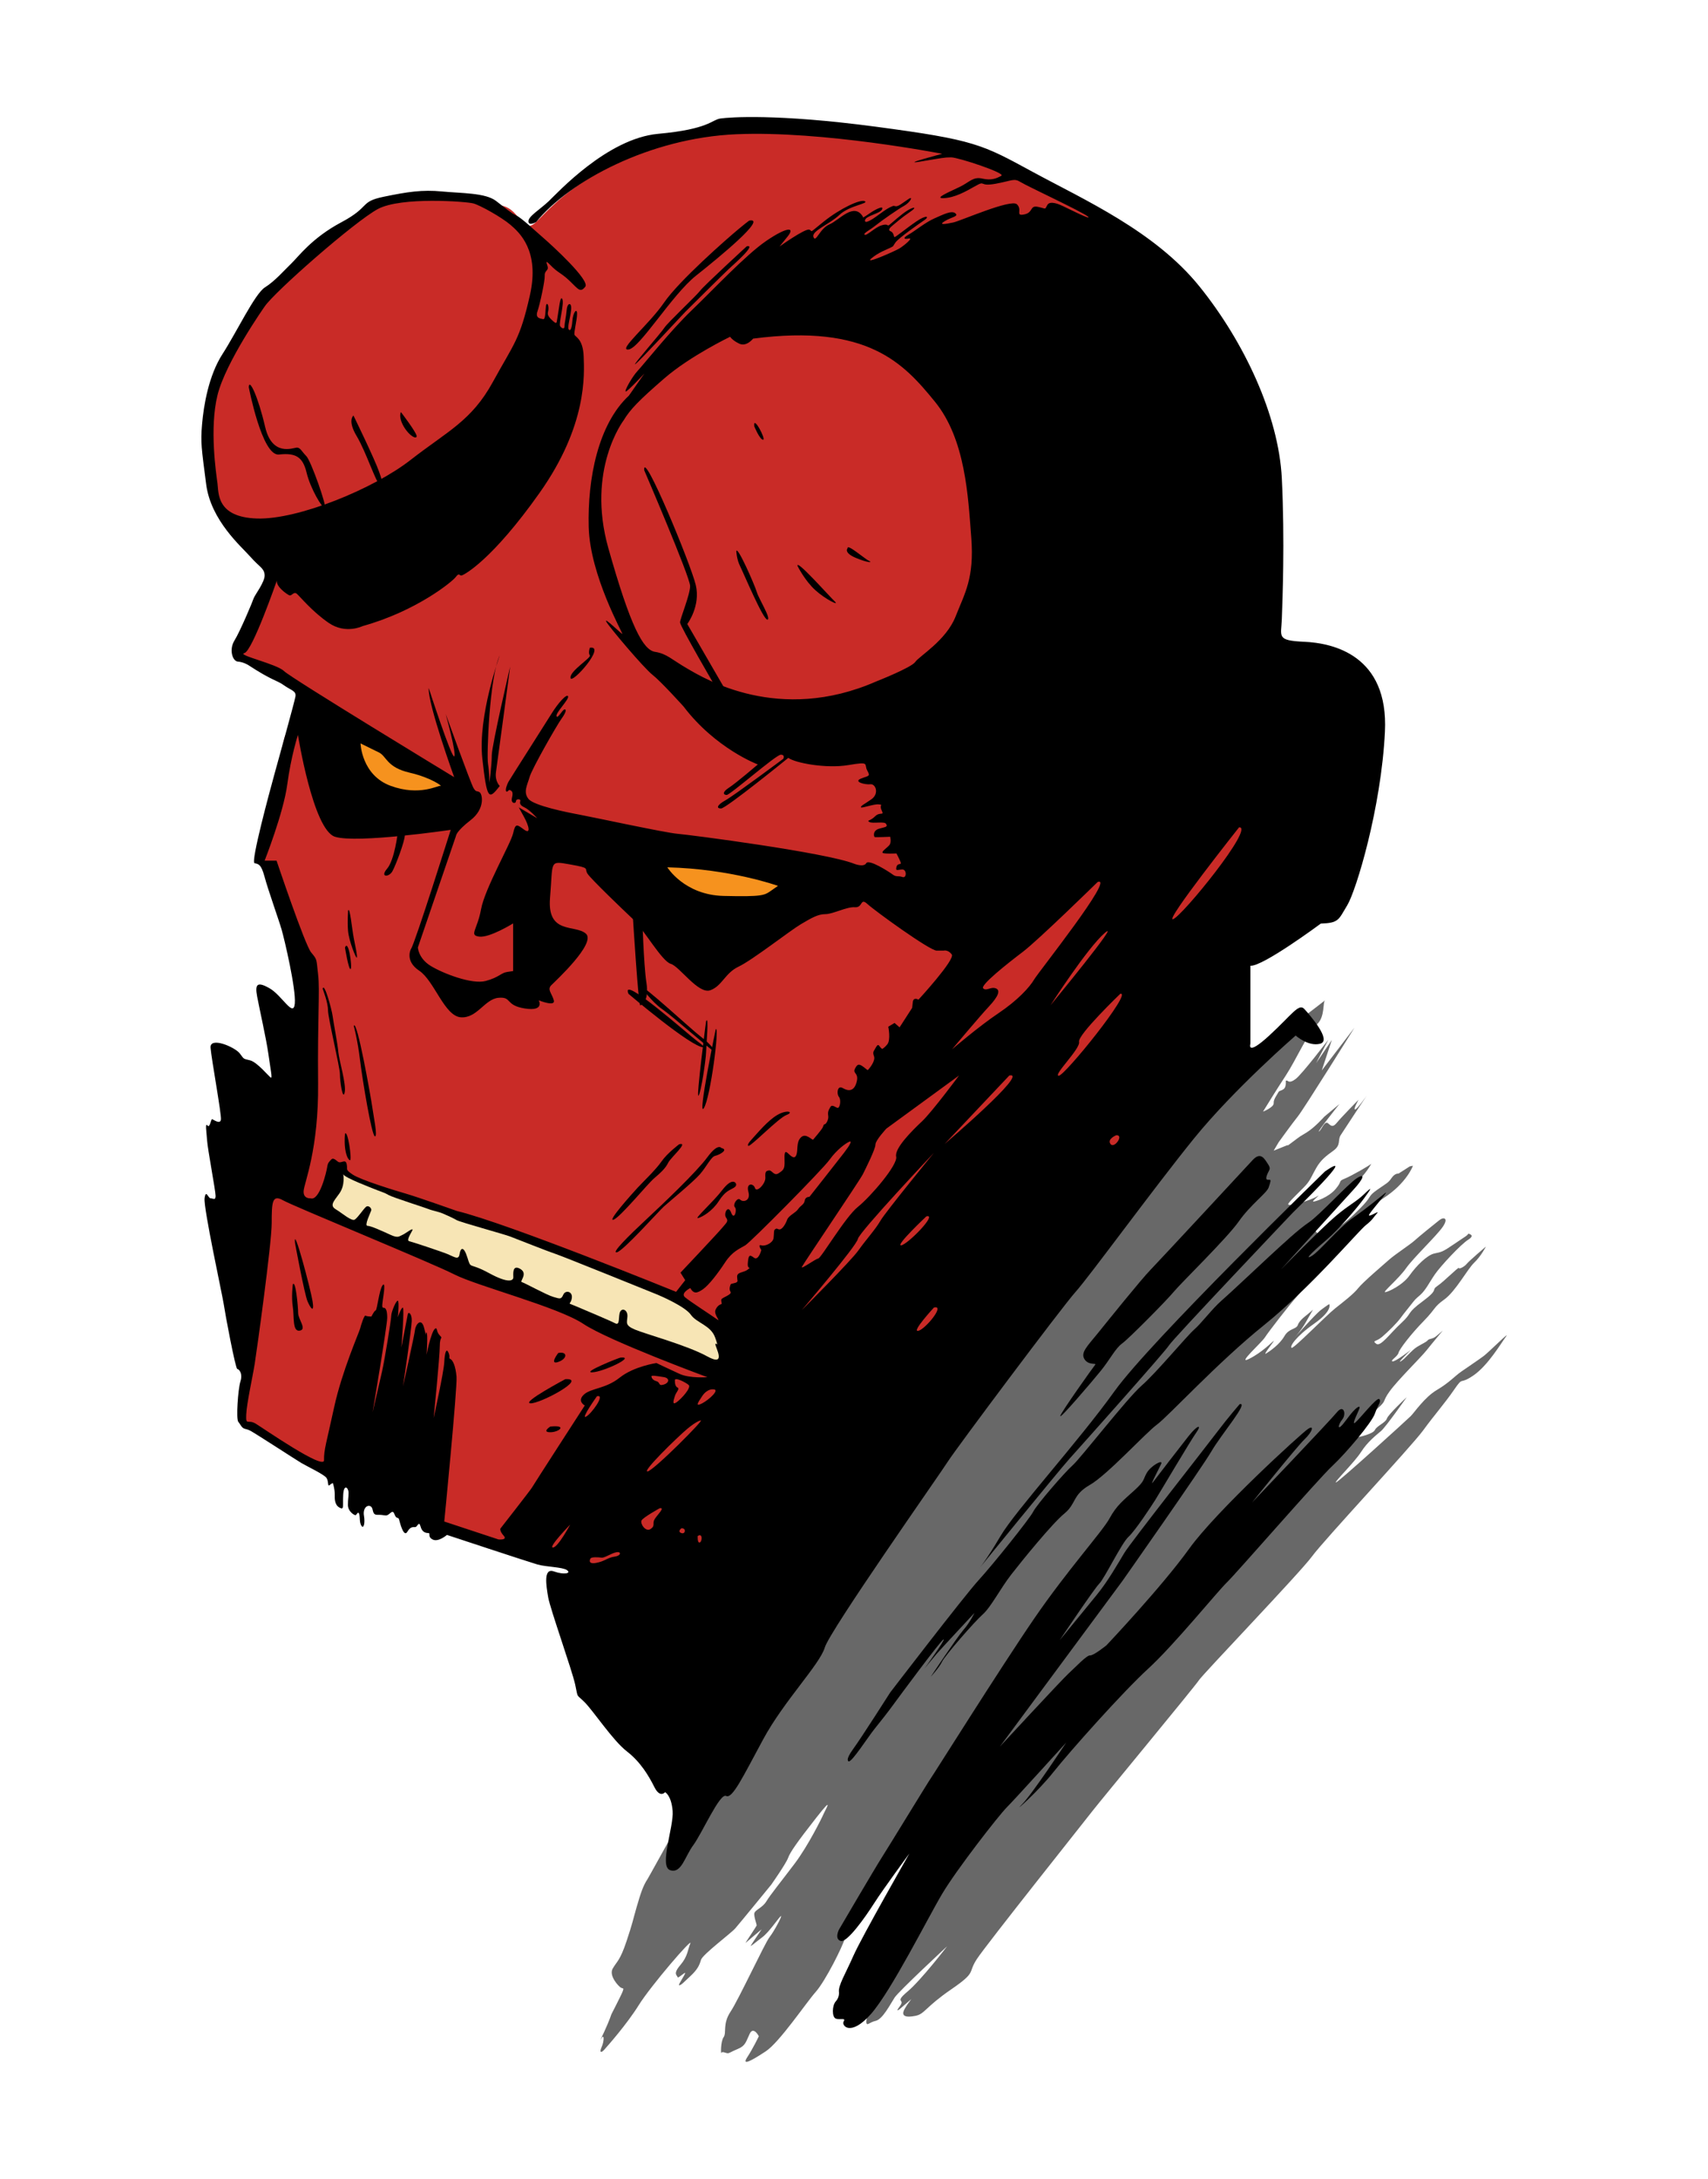 <?xml version="1.0" encoding="utf-8"?>
<!-- Generator: Adobe Illustrator 25.2.1, SVG Export Plug-In . SVG Version: 6.00 Build 0)  -->
<svg version="1.1" id="Layer_1" xmlns="http://www.w3.org/2000/svg" xmlns:xlink="http://www.w3.org/1999/xlink" x="0px" y="0px"
	 viewBox="0 0 3533 4505" style="enable-background:new 0 0 3533 4505;" xml:space="preserve">
<style type="text/css">
	.st0{fill:#C92B27;}
	.st1{fill:#686868;}
	.st2{fill:#F7E5B5;}
	.st3{fill:#F6921E;}
</style>
<g>
	<path class="st0" d="M593.55,1115.97c0,0-79.25,191.16-87.06,205.46c-7.8,14.3-24.71,32.51,0,42.91
		c24.71,10.4,93.63,44.25,117.04,61.79s-28.89,76.92-35.02,99.13s-52.66,225.38-46.9,239.81s-5.44,17.14,19.94,37.51
		c25.38,20.37,67.98,222.37,67.98,222.37s5.99,133.91,0,162.54c-5.99,28.62-121.53,176.42-120.33,196.15s0,446.71,0,446.71
		s-9.2,74.98-9.2,85.38c0,10.4,20.81,44.25,32.51,45.53c11.7,1.28,126.14,68.9,126.14,68.9s288.69,151.7,365.41,169.48
		s195.88,52.89,195.88,52.89s306.51,188.56,327.1,106.63s274.09-422.37,274.09-422.37l494.18-422.28l77.88-248.93
		c0,0,118.54-254.84,153.65-310.16c35.11-55.32,57-87.43,81.17-190.36c24.17-102.93-162.2-464.45-234.82-798.65
		c-72.62-334.2-95.65-495.23-97.87-510.76c-2.22-15.53-347.32-213.56-696.48-192.11s-458.63,166.6-489.7,195.39
		c-31.07,28.79-29.77-24.05-70.43-33.64c-40.66-9.6-208.15-58.64-303.99,30.36S592.44,556.32,574.77,589.18
		c-17.67,32.86-88.26,122.35-115.09,164.01c-26.83,41.66-78.02,317.91,72.17,349.12S593.55,1115.97,593.55,1115.97z"/>
	<path class="st1" d="M2705.93,2095.18c0,0,41.17-31.44,35.32-27.54c-5.85,3.9,0.36,34.76-17.37,50.54
		c-17.74,15.78-43.09,73.47-64.55,106.07c-9.32,14.16-19.38,30.03-27.77,43.44c-10.93,17.46-19.04,30.77-19.04,30.77
		s22.76-9.1,22.11-17.56c-0.65-8.45,7.8-18.21,9.75-22.76c1.95-4.55,11.7-2.6,14.3-11.7s-0.65-12.35,2.6-12.35
		c3.25,0,5.2,7.15,18.86-3.25s67.62-81.28,67.62-81.28l-25.36,48.62l32.51-47.97l-20.81,63.07l67.62-88.43
		c0,0-104.03,167.1-117.04,183.36c-13,16.25-39.66,53.32-39.66,53.32l-10.4,17.56c0,0,26.01-10.55,28.61-11.45
		c2.6-0.9-6.5,6.25,11.7-7.4c18.21-13.65,11.05-8.45,27.96-18.86c16.91-10.4,36.41-32.51,36.41-32.51l31.21-26.01
		c0,0-46.81,58.52-42.26,56.57s11.7-23.41,18.86-16.91c7.15,6.5,10.4,8.45,18.86-1.95s44.21-46.81,44.21-46.81
		s-11.7,20.81-7.15,20.16c4.55-0.65,24.06-28.61,24.06-28.61s-47.46,71.44-53.97,81.88c-6.5,10.44,1.3,20.2-14.95,31.9
		c-16.26,11.7-26.01,19.51-35.11,35.11c-9.1,15.6-10.4,21.46-18.21,31.86c-7.8,10.4-33.16,32.51-39.66,42.26
		c-6.5,9.75,46.16-6.5,58.52-14.3c12.35-7.8-11.7,10.4-7.15,10.4s31.21-8.45,46.16-26.01c14.95-17.56,4.55-15.6,18.86-21.46
		c14.3-5.85,52.67-27.96,54.62-30.56c1.95-2.6-11.7,23.41-35.76,42.91c-24.06,19.51-96.88,69.57-78.67,96.88
		c18.21,27.31,81.93-37.06,98.83-55.27c16.91-18.21,9.1-17.56,28.61-31.21c19.51-13.65,22.11-13.65,29.26-24.06
		c7.15-10.4,14.3-9.1,14.3-9.1l23.41-14.95l6.5-1.3c0,0-12.35,35.76-61.77,67.62c-49.42,31.86-165.8,189.21-179.46,204.16
		c-13.65,14.95-58.52,72.82-65.02,83.23c-6.5,10.4-59.82,57.87-32.51,44.21s47.47-35.11,50.72-37.06
		c3.25-1.95-24.06,31.21-15.6,26.01s27.96-18.86,37.71-35.76s24.71-13.65,27.96-23.41c3.25-9.75,18.86-20.81,18.86-20.81l12.35-10.4
		c0,0-5.2,8.45-14.95,26.01c-9.75,17.56-26.66,35.76-26.66,35.76s45.51-52.02,58.52-61.77s16.62-11.7,16.62-11.7
		s8.27,12.85-30.92,40.31c-39.19,27.46-51.37,48.12-46.81,50.07c4.55,1.95,70.87-66.32,89.73-81.28
		c18.86-14.95,38.36-29.91,48.12-42.26c9.75-12.35,52.67-48.77,64.37-59.17c11.7-10.4,43.56-31.21,52.02-39.01
		c8.45-7.8,42.26-35.11,51.37-42.26c9.1-7.15,19.51-4.55,7.15,13.65c-12.35,18.21-60.47,63.72-76.07,85.83
		c-15.6,22.11-48.86,49.42-43.28,49.42s36.13-14.3,50.44-34.46c14.3-20.16,36.41-42.26,51.37-45.51
		c14.95-3.25,16.25-2.6,40.96-19.51c24.71-16.91,26.66-16.91,29.26-21.46c0,0,15.6,2.6,0,12.35c-15.6,9.75-57.22,54.62-68.92,71.52
		s-18.86,32.51-30.56,42.91s-7.8,5.85-22.76,24.71c-14.95,18.86-10.4,13-18.21,23.41c-7.8,10.4-24.71,27.31-37.71,38.36
		c-13,11.05-21.46,7.15-12.35,14.3c9.1,7.15,27.96-20.81,52.02-42.91c24.06-22.11,9.1-18.86,44.21-44.86
		c35.11-26.01,16.26-22.11,30.56-31.86c14.3-9.75,44.21-40.31,44.21-37.06c0,3.25,11.7-2.6,16.26-8.45s39.66-35.76,39.66-35.76
		s-9.75,19.51-24.06,33.16s-38.36,59.17-61.77,76.07c-23.41,16.91-16.26,17.56-42.91,44.86c-26.66,27.31-50.07,57.87-52.02,65.67
		c-1.95,7.8-18.21,16.26-12.35,17.56c5.85,1.3,38.36-24.06,38.36-24.06s-30.56,29.36-21.46,24.11s22.11-22.81,33.81-29.96
		c11.7-7.15,18.86-9.75,22.11-13.65c3.25-3.9,9.75-1.95,17.56-8.45s13.65-11.7,13.65-11.7s-20.81,24.71-33.16,40.31
		c-12.35,15.6-59.82,61.77-76.72,85.18c-16.91,23.41-4.55,17.56-26.01,36.41s-48.77,60.47-42.26,59.17
		c6.5-1.3,33.81-7.15,37.71-15.6c3.9-8.45,22.11-14.95,24.71-23.41s40.96-44.21,40.96-44.21s-42.91,61.12-52.67,69.57
		c-9.75,8.45-27.96,22.11-41.61,43.56c-13.65,21.46-56.57,63.07-52.02,63.07s146.95-129.39,154.75-137.19
		c7.8-7.8,28.61-39.01,53.97-53.97c25.36-14.95,37.06-28.61,50.07-37.71s36.41-24.71,46.81-32.51s55.92-53.32,46.16-40.31
		c-9.75,13-37.06,59.82-67.62,80.63c-30.56,20.81-19.51,0-39.66,29.26c-20.16,29.26-39.66,50.72-64.37,84.53
		c-24.71,33.81-204.81,226.27-229.52,260.08c-24.71,33.81-226.27,243.83-234.07,256.18c-7.8,12.35-201.56,246.43-219.77,269.83
		c-18.21,23.41-219.12,275.69-239.28,306.25c-20.16,30.56,0.65,26.01-53.32,63.07c-53.97,37.06-54.62,50.72-73.47,54.62
		s-31.86,1.95-22.76-14.3c9.1-16.25,19.51-25.36,9.1-16.25c-10.4,9.1-18.86,16.25-18.86,16.25s-11.7,9.75,0-5.85
		c11.7-15.6-13-5.85,15.6-29.91s81.93-93.63,81.93-93.63s-100.13,92.98-108.58,105.98s-24.71,44.86-39.01,48.12
		c-14.3,3.25-18.21,11.7-19.51,3.25s36.41-203.51,50.07-217.82s64.37-169.7,64.37-169.7s-154.1,196.36-158.65,213.27
		s-40.31,88.43-60.47,111.19c-20.16,22.76-74.77,104.03-103.38,122.89s-50.72,31.21-38.36,12.35
		c12.35-18.86,24.06-43.56,24.06-43.56s-11.05-21.46-18.86-5.2c-7.8,16.26-8.45,24.71-24.06,31.21c-15.6,6.5-17.56,9.1-21.46,9.1
		c-3.9,0-11.7-4.55-13-0.65s-1.95-23.41,4.55-32.51s-2.6-27.31,14.3-52.67c16.91-25.36,70.87-141.74,80.63-154.1
		c9.75-12.35,27.96-46.81,23.41-43.56s-24.06,33.16-39.01,44.21s-25.36,20.81-22.76,16.26c2.6-4.55,22.11-33.16,22.11-33.16
		s-31.21,26.01-33.16,27.96c-1.95,1.95,22.11-33.81,22.76-35.76c0.65-1.95-6.5-19.51-4.55-26.01c1.95-6.5,16.91-11.05,24.71-24.06
		s30.56-40.96,58.52-78.02c27.96-37.06,56.57-94.93,59.82-102.73c3.25-7.8,24.06-42.26-15.6,8.45
		c-39.66,50.72-53.32,70.22-57.87,82.58c-4.55,12.35-34.81,55.27-34.81,55.27s-65.32,79.98-74.42,90.38
		c-9.1,10.4-67.62,53.97-70.87,65.02s-7.15,20.16-22.76,34.46c-15.6,14.3-16.91,16.91-22.11,18.21s19.51-31.86,9.75-24.71
		c-9.75,7.15-13,10.4-13.65,7.15c-0.65-3.25-9.75-5.85,5.85-24.06c15.6-18.21,14.95-30.56,20.81-44.86
		c5.85-14.3-81.93,87.78-106.63,127.44c-24.71,39.66-65.02,85.18-71.52,92.33c-6.5,7.15-10.4,5.85-5.2-5.85
		c5.2-11.7,5.2-26.01,0.65-19.51c-4.55,6.5-6.5,12.35,4.55-11.7s14.95-36.41,14.95-36.41s20.81-40.31,23.41-47.46
		c2.6-7.15,1.3-5.2-3.25-7.15s-26.01-24.71-17.56-39.66c8.45-14.95,14.95-15.6,28.61-56.57s12.35-40.96,20.81-70.22
		c8.45-29.26,13.65-44.86,22.76-58.52s485.05-890.78,674.26-1097.55s483.75-603.58,511.06-617.79
		c27.31-14.21,58.52,18.95,87.78-8.36C2641.77,2133.96,2705.93,2095.18,2705.93,2095.18z"/>
	<path d="M2698.24,1326.96c-58.52-2.6-48.11-10.4-46.81-46.81c1.3-36.41,6.5-161.25,0-291.29
		c-6.5-130.04-78.02-282.19-170.35-396.62s-239.28-179.46-344.61-236.67c-105.33-57.22-119.64-66.32-325.1-93.63
		s-303-19.51-321.2-16.91c-18.21,2.6-23.41,22.11-128.74,31.66c-105.33,9.55-208.39,122.28-226.43,139.35s-42.91,31.7-41.94,41.94
		c0.98,10.24,16.09,0.98,16.09,0.98c68.27-83.88,234.07-173.6,413.53-181.41s426.21,40.48,426.21,40.48s-89.24,23.41-45.35,16.09
		c43.89-7.31,49.25-8.78,63.88-8.78c14.63,0,113.62,32.67,103.87,38.04c-9.75,5.36-20.48,10.24-39.5,5.85
		c-19.02-4.39-26.33,7.31-46.33,17.07c-19.99,9.75-55.59,24.38-33.16,23.41c22.43-0.98,44.38-13.17,65.83-25.36
		c21.46-12.19,5.85,1.95,40.96-4.39c35.11-6.34,38.04-12.19,52.18-3.41c14.14,8.78,127.77,61.44,138.98,71.2
		c11.22,9.75-44.86-18.53-51.2-21.46c-6.34-2.93-26.82-12.68-32.67-2.44c-5.85,10.24-0.98,7.8-19.02,3.9
		c-18.04-3.9-9.27,11.7-28.77,15.6c-19.51,3.9-2.93-9.27-15.12-20.97c-12.19-11.7-116.22,34.3-131.5,37.55
		c-15.28,3.25-32.19,6.18-17.88-2.6c14.3-8.78,29.58-9.75,22.11-16.26c-7.48-6.5-24.06,1.95-43.24,10.4
		c-19.18,8.45-40.64,26.33-53.32,33.49c-12.68,7.15-10.4,10.4,0.33,8.13c10.73-2.28-11.05,15.6-19.83,20.81
		c-8.78,5.2-73.15,33.81-58.19,20.81s32.84-18.86,40.31-22.76c7.48-3.9,3.58-1.63,10.08-10.73s48.77-38.69,59.82-46.16
		s4.55-11.7-16.91,2.93c-21.46,14.63-43.89,33.49-45.19,32.19s-1.63-9.75-7.8-12.03c-6.18-2.28-2.28-6.83,4.88-12.68
		c7.15-5.85,18.86-16.26,34.79-26.98c15.93-10.73,9.43-11.7-3.9-3.9s-34.14,27.31-38.69,30.56c-4.55,3.25-1.63-3.58-15.6,0.65
		c-13.98,4.23-31.21,22.43-35.11,19.51c-3.9-2.93,10.08-9.1,22.11-18.86c12.03-9.75,47.46-34.46,59.49-40.96s20.48-21.78,8.45-13.65
		s-20.16,14.95-25.36,14.63s-2.6-2.6-12.03,1.95c-9.43,4.55-20.48,13.33-27.31,18.21s-26.01,18.21-24.71,8.78
		c1.3-9.43,31.53-13.65,35.44-22.76s-15.6,1.3-25.36,8.13s-14.3,9.1-14.3,9.1v-1.63c-18.53-31.21-48.77,6.83-69.25,15.6
		c-20.48,8.78-28.28,39.01-33.16,26.33c-4.88-12.68,33.16-26.33,53.64-45.84c20.48-19.51,61.44-23.41,52.67-28.28
		c-8.78-4.88-50.72,14.63-84.85,41.94s-21.46,19.51-30.23,16.8c-8.78-2.71-61.44,34.89-61.44,34.89s0,0,16.58-20.48
		c16.58-20.48-0.98-20.48-43.89,8.78c-42.91,29.26-110.21,101.43-154.1,143.37c-43.89,41.94-100.13,112.81-111.84,125.16
		c-11.7,12.35-28.61,42.91-24.71,42.91s38.36-37.06,38.36-37.06l-31.86,45.51c-63.72,59.17-85.83,171.65-83.23,271.79
		s71.52,221.07,69.57,221.07c-1.95,0-39.01-36.41-33.16-25.36c5.85,11.05,78.02,96.23,95.58,109.88s64.37,65.67,64.37,65.67
		c66.32,87.13,153.45,119.64,153.45,119.64s-45.51,39.01-59.82,48.12c-14.3,9.1-11.7,14.95-4.55,14.95s102.08-83.23,111.84-83.23
		s5.2,8.45,5.2,8.45s-102.08,76.07-119.64,85.83s-19.51,16.91-9.1,16.91c10.4,0,139.14-104.68,139.14-104.68
		c13.65,10.4,78.02,22.76,124.19,14.95c46.16-7.8,31.86-1.95,39.01,11.05c7.15,13,3.25,10.4-13,16.91s8.45,13,19.51,11.7
		s18.86,19.51,1.95,31.21c-16.91,11.7-21.46,13-21.46,16.26c0,3.25,26.66-7.15,37.06-5.85c10.4,1.3,0,0,5.85,12.35
		s-3.25,1.95-13.65,12.35c-10.4,10.4-18.21,7.8-11.7,11.7c6.5,3.9,31.21-1.95,34.46,3.9c3.25,5.85,1.3,5.85-13.65,9.75
		s-11.7,16.91-9.75,17.56c1.95,0.65,31.86-0.65,31.86-0.65s3.25,11.7-1.95,17.56c-5.2,5.85-16.26,13-13.65,15.6
		c2.6,2.6,28.61,1.3,28.61,1.3s5.2,9.75,8.45,17.56c3.25,7.8-5.85,0.65-8.45,10.4c-2.6,9.75,3.25,5.2,12.35,5.2
		c9.1,0,9.1,18.86,0,15.6c-9.1-3.25-12.35,0.65-20.16-5.2c-7.8-5.85-49.42-32.51-54.62-23.41c-5.2,9.1-24.71,1.3-24.71,1.3
		c-58.52-23.41-341.52-60.14-365.9-62.09c-24.38-1.95-176.04-34.62-202.38-39.5c-26.33-4.88-94.6-18.53-105.82-32.67
		c-11.22-14.14-2.44-28.28,2.44-45.35c4.88-17.07,56.08-106.8,66.32-120.94c10.24-14.14,9.75-19.99,5.36-18.53
		c-4.39,1.46-14.14,20.48-16.09,13.65c-1.95-6.83,26.82-35.11,23.9-40.96s-20.97,14.63-33.65,35.11s-87.13,137.03-89.73,141.91
		c-2.6,4.88-7.15,16.58-4.55,19.51c2.6,2.93,4.88-4.23,7.8-2.6c2.93,1.63,7.48,2.6,4.23,15.6c-3.25,13,8.13,13,8.13,7.48
		s10.08-4.88,9.1-0.98c-0.98,3.9-2.28,8.78,8.45,13.65c10.73,4.88,26.33,22.43,26.33,22.43l-38.04-22.43c0,0,0,0,10.73,19.51
		s14.63,37.06,0,26.33s-17.56-13.65-22.43,7.8c-4.88,21.46-58.52,114.11-66.32,157.02s-25.36,53.64-3.9,56.57
		c21.46,2.93,70.22-27.31,70.22-27.31v98.51c0,0,0,0-12.68,1.95c-12.68,1.95-15.6,10.73-43.89,18.53
		c-28.28,7.8-88.75-15.6-114.11-31.21c-25.36-15.6-26.33-38.04-26.33-38.04l79-231.15c0,0,0-8.78,30.23-32.19
		c30.23-23.41,24.38-53.64,18.53-57.54c-5.85-3.9-6.83,0.98-12.68-8.78c-5.85-9.75-57.54-153.12-57.54-153.12
		s23.41,84.85,17.56,87.78c-5.85,2.93-52.67-141.42-52.67-141.42c-1.95,33.16,52.67,184.33,52.67,184.33
		s-337.46-204.81-352.09-219.44c-14.63-14.63-98.51-33.16-81.93-37.06c16.58-3.9,67.3-150.2,67.3-150.2
		c-1.95,13,20.16,27.96,25.36,30.56c5.2,2.6,9.1-8.45,15.6-3.25c6.5,5.2,31.21,36.41,66.32,60.47c35.11,24.06,70.22,6.5,70.22,6.5
		c109.88-30.56,184.66-91.03,192.46-101.43c7.8-10.4,7.15-1.95,12.35-3.25c5.2-1.3,62.42-31.21,161.25-171
		s92.33-245.13,91.03-281.54c-1.3-36.41-16.91-40.31-18.86-44.86c-1.95-4.55,5.2-30.56,5.2-43.56s-8.45-3.25-9.75,14.95
		c-1.3,18.21-5.2,21.46-7.8,16.91s3.25-22.76,5.2-39.66c1.95-16.91-7.8-15.6-9.1-0.65s-4.55,27.96-4.55,34.46
		c0,6.5-5.85,4.55-9.1-0.65c-3.25-5.2,9.1-46.81,4.55-55.92c-4.55-9.1-7.15,23.41-9.75,36.41s0,18.21-12.35,6.5
		c-12.35-11.7-6.5-14.3-6.5-23.41s-3.9-13-5.2-5.2c-1.3,7.8-0.65,28.61-5.85,27.31c-5.2-1.3-16.91-1.3-11.7-16.26
		c5.2-14.95,15.6-63.72,14.95-73.47c-0.65-9.75,6.5-10.4,6.5-16.26c0-5.85-9.1-20.81,5.85-5.2c14.95,15.6,22.11,15.6,39.66,32.51
		c17.56,16.91,21.46,24.71,31.86,11.7s-67.62-84.53-87.13-101.43c-19.51-16.91-44.86-40.96-55.92-46.16
		c-11.05-5.2-19.51-13-41.61-29.91c-22.11-16.91-71.52-15.6-111.84-19.51c-40.31-3.9-70.87,0.65-120.94,11.05
		c-50.07,10.4-26.01,20.16-87.13,52.67s-89.08,71.52-103.38,85.18s-33.81,36.41-54.62,49.42c-20.81,13-59.17,93.63-87.78,137.84
		s-39.01,106.63-42.26,145c-3.25,38.36-1.3,48.77,8.45,124.19s73.47,129.39,91.68,150.2c18.21,20.81,27.96,22.76,29.26,37.06
		c1.3,14.3-20.81,42.26-22.76,48.77s-27.96,68.27-39.66,87.13c-11.7,18.86-3.9,42.91,7.15,43.56c11.05,0.65,21.46,7.15,21.46,7.15
		c50.72,33.16,57.87,30.56,73.47,41.61s26.01,11.7,24.06,23.41c-1.95,11.7-32.51,120.94-42.91,158.65
		c-10.4,37.71-50.07,184.01-41.61,185.96c8.45,1.95,13.65,1.95,20.81,28.61c7.15,26.66,29.26,88.43,35.11,108.58
		c5.85,20.16,29.91,122.24,27.31,152.8c-2.6,30.56-26.01-16.26-52.02-31.21c-26.01-14.95-30.56-8.45-26.01,16.26
		c4.55,24.71,18.86,87.13,23.41,119.64c4.55,32.51,8.45,50.07,5.2,48.77c-3.25-1.3-27.96-31.86-42.91-35.76
		c-14.95-3.9-11.7-1.3-21.46-14.3c-9.75-13-62.42-35.76-60.47-11.7c1.95,24.06,22.76,137.19,21.46,148.25
		c-1.3,11.05-15.6,0-18.21-0.65c-2.6-0.65-4.55,19.51-9.75,13c-5.2-6.5-1.95,12.35-0.65,31.21s17.56,104.03,17.56,114.44
		s-5.85,4.55-10.4,4.95c-4.55,0.4-9.75-19.91-12.35,0c-2.6,19.91,37.06,201.16,39.66,219.37c2.6,18.21,24.06,132.64,27.9,133.41
		c3.84,0.77,11.76,8.99,6.56,25.89c-5.2,16.91-9.1,77.37-4.55,83.23c4.55,5.85,0,0,5.85,8.45c5.85,8.45,8.45,4.55,19.51,10.4
		c11.05,5.85,94.93,60.47,105.98,66.97c11.05,6.5,46.81,23.41,51.37,30.56c4.55,7.15,1.95,18.21,5.85,14.95
		c3.9-3.25,7.15-4.55,7.15-4.55s3.9,11.7,3.9,22.11c0,10.4-0.65,22.76,9.75,28.61s6.5-3.25,7.8-26.66
		c1.3-23.41,11.05-14.3,11.05-3.9s-1.3,11.7-1.3,25.36s14.3,22.11,16.26,20.81c1.95-1.3,5.2-9.1,7.15-1.95s0,16.91,4.55,24.06
		c4.55,7.15,7.8-5.85,5.2-20.81c-2.6-14.95,6.5-23.41,13.65-19.51c7.15,3.9,1.95,17.56,13.65,17.56s9.1,0.65,17.56,1.3
		s13.65-14.95,18.21-2.6c4.55,12.35,7.8,3.9,9.75,11.7c1.95,7.8,9.75,37.06,16.91,24.71c7.15-12.35,13-9.1,16.91-9.75
		c3.9-0.65,7.15-13.65,10.4-1.3c3.25,12.35,11.05,13.65,16.26,13.65c5.2,0-2.6,7.8,9.1,13.49c11.7,5.69,29.26-9.59,29.26-9.59
		s169.05,55.92,187.26,61.12c18.21,5.2,52.02,5.2,61.12,11.7c9.1,6.5-5.2,10.4-27.31,2.6s-15.6,29.91-11.7,53.32
		c3.9,23.41,49.42,150.85,55.92,180.76c6.5,29.91,1.3,18.21,19.51,36.41c18.21,18.21,58.52,79.32,87.13,101.43
		c28.61,22.11,45.51,50.72,57.22,74.12c11.7,23.41,22.11,10.4,22.11,10.4s13,6.5,15.6,39.01s-28.61,114.44-5.2,122.24
		c23.41,7.8,29.91-27.31,48.12-52.02c18.21-24.71,54.62-107.93,67.62-101.43c13,6.5,33.81-37.71,76.72-117.04
		c42.91-79.32,117.04-154.75,127.44-189.86c10.4-35.11,239.28-360.21,254.88-384.92c15.6-24.71,235.37-318.6,263.98-350.46
		c28.61-31.86,161.25-213.92,244.48-316.65c83.23-102.73,210.67-213.27,210.67-213.27s26.01,23.41,50.72,16.91
		c24.71-6.5-20.81-58.52-32.51-71.52c-11.7-13-24.71,10.4-72.82,54.62c-48.12,44.21-39.01,16.91-39.01,16.91v-161.25
		c24.71,2.6,145.65-87.13,145.65-87.13c37.71-1.3,36.41-7.8,54.62-37.71c18.21-29.91,70.22-200.26,78.02-358.91
		S2756.76,1329.57,2698.24,1326.96z M531.76,1072.08c-84.53-2.6-79.32-53.32-81.93-72.82c-2.6-19.51-16.91-113.14,0-182.06
		c16.91-68.92,97.53-183.36,97.53-183.36c20.3-30.31,185.96-175.56,234.07-201.56c48.12-26.01,183.36-15.6,197.66-11.7
		c14.3,3.9,58.52,28.61,76.72,44.21c18.21,15.6,61.12,53.32,40.31,145.65s-32.51,98.83-76.72,179.46
		c-44.21,80.63-93.63,101.43-170.35,161.25C772.34,1010.97,616.29,1074.69,531.76,1072.08z M1812.66,1408.89
		c-201.56,88.43-356.31-6.5-390.12-26.01s-42.91-31.21-67.62-35.11s-50.72-52.02-96.6-214.57s31.58-263.98,31.58-263.98
		c13.65-22.67,31.21-40.96,84.53-87.13c53.32-46.16,135.89-85.83,135.89-85.83s3.9,7.15,18.86,14.3
		c14.95,7.15,28.61-10.4,28.61-10.4c237.97-31.21,312.1,52.02,375.82,130.04c63.72,78.02,68.92,196.36,75.42,280.89
		s-13,114.44-32.51,163.85s-75.42,81.93-83.23,93.63C1885.49,1380.28,1812.66,1408.89,1812.66,1408.89z M572.07,1779.51h-24.71
		c0,0,39.01-98.83,46.81-157.35c7.8-58.52,22.11-102.73,22.11-102.73s31.21,196.36,76.72,210.67c45.51,14.3,239.28-14.3,239.28-14.3
		s-74.12,235.37-81.93,245.78c0,0-14.3,24.71,16.91,45.51s52.02,93.63,85.83,96.23c33.81,2.6,49.42-37.71,78.02-40.31
		c28.61-2.6,13,15.6,54.62,22.11c41.61,6.5,28.61-16.91,28.61-16.91s35.11,14.3,31.21,0s-14.3-22.11-5.2-31.21
		c9.1-9.1,93.63-87.13,71.52-106.63s-80.63,2.6-74.12-74.12c6.5-76.72-2.6-76.72,41.61-68.92s28.15,7.8,36.18,19.51
		c8.03,11.7,71.75,72.82,93.86,93.63s59.82,87.13,78.02,92.33c18.21,5.2,57.22,63.72,81.93,54.62c24.71-9.1,29.91-35.32,58.52-48.87
		c28.61-13.55,106.63-74.67,128.74-87.67c22.11-13,35.11-20.81,50.72-20.81c15.6,0,44.21-15.6,61.12-14.3
		c16.91,1.3,10.4-20.81,26.01-6.5c15.6,14.3,128.74,96.23,143.04,96.23c14.3,0,14.3,0,14.3,0s9.1-2.6,16.91,7.8
		c7.8,10.4-68.92,93.63-68.92,93.63s-10.4-6.5-11.7,5.2c-1.3,11.7-1.3,11.7-1.3,11.7l-26.01,40.31l-10.4-9.1l-13,7.8
		c0,0,5.69,27.31-2.11,36.57s-10.73,9.27-10.73,9.27s-2.44-1.46-5.85-6.34c-3.41-4.88-6.34,2.44-9.27,7.31
		c-2.93,4.88-4.39,6.34-1.46,14.63s-7.31,21.94-10.73,25.85c-3.41,3.9-1.46,2.93-10.73-3.9c-9.27-6.83-12.68-7.31-18.04,3.41
		c-5.36,10.73,8.78,7.8,3.41,27.8c-5.36,19.99-17.72,18.69-28.77,12.19c-11.05-6.5-13,11.7-7.8,18.21s1.95,22.11-1.95,22.76
		c-3.9,0.65-11.7-8.45-15.6-1.95c-3.9,6.5-5.85,10.4-4.55,18.21s-4.55,17.56-7.15,17.56s-2.6,3.25-4.55,7.15
		c-1.95,3.9-17.56,22.76-19.51,24.71c-1.95,1.95-14.95-14.95-25.36-4.55c-10.4,10.4-5.2,26.66-9.75,37.06
		c-4.55,10.4-14.3-2.6-18.86-5.85c-4.55-3.25-5.85,0.65-5.2,17.56c0.65,16.91-2.6,18.86-12.35,25.36s-13.65-7.15-20.16-5.85
		c-6.5,1.3-7.8,2.6-7.15,14.95c0.65,12.35-18.21,31.86-21.46,21.46s-18.86-11.05-13.65,7.8s-11.05,22.11-16.91,16.26
		c-5.85-5.85-16.26,10.4-11.05,15.6c5.2,5.2-1.3,28.61-7.8,11.05c-6.5-17.56-16.26,2.6-10.4,10.4c5.85,7.8,0.65,10.4-7.8,20.81
		c-8.45,10.4-86.48,92.98-86.48,92.98l9.75,15.6l-18.86,24.06c0,0-346.56-141.09-453.19-167.1c0,0-80.63-28.61-105.33-35.76
		c-24.71-7.15-94.28-28.61-110.53-39.66s-9.75-9.1-12.35-21.46s-11.7,0-18.21-5.2c-6.5-5.2-10.4-8.45-14.3-3.9
		c-3.9,4.55-6.5,5.85-7.8,14.95s-15.6,71.02-34.46,64.77c0,0-15.6,1.55-14.3-15.36s31.21-85.83,29.91-222.37
		s3.98-192.46,0.04-224.97c-3.94-32.51-1.19-29.91-14.27-45.51C630.59,1953.76,572.07,1779.51,572.07,1779.51z M1853.72,2391.45
		c3.9,16.91-53.32,83.23-79.32,104.03s-75.42,105.33-81.93,106.63c-6.5,1.3-36.41,23.41-33.81,17.39s119.64-178.64,126.14-191.64
		c6.5-13,26.01-52.02,26.01-61.12s22.66-33.26,22.66-33.26l150.29-109.78c0,0-55.92,75.42-76.72,94.92
		C1886.23,2338.13,1849.82,2374.54,1853.72,2391.45z M1143.7,3199.65c-10.4,0,35.76-47.46,35.76-47.46
		S1154.1,3199.65,1143.7,3199.65z M1211.97,2929.16c-11.05,5.2,22.76-42.26,22.76-42.26
		C1253.58,2881.7,1223.02,2923.96,1211.97,2929.16z M1271.14,3218.51c-14.3,1.95-20.16,9.75-38.36,13
		c-18.21,3.25-11.7-8.45-11.7-8.45c1.11-4.6,17.56-3.25,23.41-2.45c5.85,0.8,20.16-9.25,30.56-11.2
		C1285.44,3207.45,1285.44,3216.56,1271.14,3218.51z M1281.77,2848.44c-29.26,23.41-59.49,21.46-74.12,35.11
		c-14.63,13.65,1.95,22.43,1.95,22.43s-107.28,165.8-109.23,169.7c-1.95,3.9-65.35,84.85-65.35,84.85s-1.95,4.88,6.83,14.63
		c8.78,9.75-10.73,7.8-10.73,7.8l-112.16-37.06c0,0,27.31-276.99,25.36-299.42s-7.7-34.14-12.63-36.57
		c-4.93-2.44,0.44-2.93-3.95-13.17c-4.39-10.24-7.8-0.49-8.78,19.99c-0.98,20.48-21.94,115.09-21.94,115.09
		s12.68-126.79,12.68-148.73c0-21.94,7.31-14.14,0-21.94s-4.88-14.14-7.8-14.63c-2.93-0.49-6.83,5.85-11.7,21.94
		c-4.88,16.09-7.8,32.67-7.8,32.67s2.93-43.89,0-45.84s0.98,15.55-4.88-8.8c-5.85-24.36-18.04-7.29-19.02,2.95
		s-24.87,117.04-24.87,117.04s17.56-118.5,18.04-135.08c0.49-16.58-7.31-19.99-8.29-13.65c-0.98,6.34-13.17,68.27-13.17,68.27
		s6.83-83.39,2.93-82.41c-3.9,0.98-10.24,19.99-10.24,19.99s3.41-32.67,0-34.14s-13.65,23.41-13.65,31.21
		c0,7.8-13.65,91.68-19.02,115.09c-5.36,23.41-19.51,84.36-19.51,84.36s30.23-179.46,30.23-195.55s-3.41-20.48-6.83-20.48
		s-4.39-1.1-2.44-14.69c1.95-13.59,6.34-40.9-0.49-31.64s-11.22,51.2-14.14,51.69c-2.93,0.49-8.78,12.68-8.78,12.68
		s-9.75,0-12.19-1.95s-9.27,19.02-11.22,26.82c-1.95,7.8-37.55,88.27-53.64,162.39s-21.46,88.27-20.97,109.72
		c0.49,21.46-125.33-65.83-141.42-75.59c-16.09-9.75-20.48,5.36-19.51-18.53s13.17-77.54,17.56-105.33
		c4.39-27.8,35.11-248.22,35.11-291.13c0-42.91,0.98-59.49,23.41-46.81c22.43,12.68,306.25,128.74,354.04,153.12
		s214.57,67.3,267.23,102.41s256.51,110.21,256.51,110.21s-36.09,2.93-57.54-6.83c-21.46-9.75-47.79-22.43-47.79-22.43
		S1311.03,2825.04,1281.77,2848.44z M1401.18,2868.7c-5.85-2.6-5.2-14.67-5.2-14.67c-0.65-7.6,22.76,4.27,28.61,9.6
		c5.85,5.33-14.95,28.48-25.01,35.63c-10.06,7.15-6.2-4.55-3.62-12.8C1398.53,2878.21,1407.03,2871.3,1401.18,2868.7z
		 M1372.57,2862.84c-11.7,3.25-5.85-4.55-14.95-7.15c-9.1-2.6-9.75-8.45-9.75-8.45c-3.29-5.2,11.05-1.95,24.71,0
		S1384.27,2859.59,1372.57,2862.84z M1354.36,3140.65c-5.85,9.27,1.95,13.49-8.47,20.64c-10.42,7.15-22.09-11.05-18.84-17.56
		c3.25-6.5,37.68-25.36,37.68-25.36C1376.41,3116.42,1360.22,3131.38,1354.36,3140.65z M1409.32,3169.74c-8.77-3.25,0-9.75,0-9.75
		C1420.05,3158.69,1418.08,3172.99,1409.32,3169.74z M1339.41,3042.3c-11.7,0.65,61.77-70.87,81.93-87.78s27.96-17.56,27.96-17.56
		C1460.2,2932,1351.11,3041.65,1339.41,3042.3z M1447.34,3189.25c-5.2,1.3-4.12-13.33-4.12-13.33
		C1454.06,3168.44,1452.54,3187.95,1447.34,3189.25z M1452.54,2901.48c-14.3,7.42-10.4,0.38,0-15.02
		c10.4-15.4,22.11-13.86,22.11-13.86C1490.91,2871.95,1466.85,2894.05,1452.54,2901.48z M1650.86,2500.03
		c-5.2,7.8-19.51,13-22.76,22.11c-3.25,9.1-11.05,22.11-17.56,19.51c-6.5-2.6-3.9-1.3-7.15,0c-3.25,1.3-1.95,8.45-3.25,18.21
		c-1.3,9.75-16.91,17.56-25.36,14.97c-8.45-2.58,0,9.73,0,9.73s-5.85,23.41-15.6,15.6c-9.75-7.8-11.05-3.25-12.35,11.7
		c-1.3,14.95,9.1,5.85,0,13c-9.1,7.15-22.76,4.55-22.11,15.6c0.65,11.05,1.95,6.5,0,9.75c-1.95,3.25-12.35,3.25-13.18,5.2
		c-0.83,1.95-4.37,9.75-0.47,15.51c3.9,5.76-17.56,11.8-18.86,15.7c-1.3,3.9,1.95,9.1,0,9.71c-1.95,0.61-8.45,2.64-12.35,12.39
		c-3.9,9.75,13.65,26.66,2.6,18.62c-11.05-8.03-55.92-36.83-65.67-45.28c-9.75-8.45,11.05-18.86,11.05-18.86
		c7.15,12.35,13.65,11.05,26.01,2.6c12.35-8.45,31.21-33.16,46.16-55.92s29.91-27.96,41.61-35.09
		c11.7-7.13,159.3-156.07,174.25-176.88c14.95-20.81,33.16-33.81,40.31-37.06s2.6,5.85-10.4,22.76
		c-13,16.91-71.52,91.03-71.52,91.03s-8.45-0.65-9.75,7.8S1656.06,2492.23,1650.86,2500.03z M1775.7,2585.21
		c-15.6,22.11-117.2,123.54-117.2,123.54s113.3-132.64,115.9-146.95c2.6-14.3,157.35-178.16,157.35-178.16
		s-100.13,122.24-110.61,140.44C1810.65,2542.29,1791.3,2563.1,1775.7,2585.21z M1916.14,2514.98c24.71-6.5-39.01,58.52-52.02,59.82
		C1851.12,2576.1,1916.14,2514.98,1916.14,2514.98z M1899.24,2751.66c-14.3,2.6,32.51-48.12,32.51-48.12
		C1956.45,2697.04,1913.54,2749.06,1899.24,2751.66z M1953.85,2365.44l133.94-141.74
		C2130.71,2214.6,1953.85,2365.44,1953.85,2365.44z M2064.94,2095.18c-40.31,26.98-95.67,74.45-95.67,74.45s56.66-67.62,76.17-88.43
		c19.51-20.81,24.71-33.81,14.3-37.71c-10.4-3.9-19.51,6.5-26.01,0c-6.5-6.5,49.42-50.72,81.93-75.42
		c32.51-24.71,154.75-144.4,154.75-144.4c37.71-14.36-122.24,186.01-131.34,201.62C2129.96,2040.89,2105.25,2068.2,2064.94,2095.18z
		 M2285.47,1928.75c36.47-31.1-112.59,149.85-112.59,149.85S2248.99,1959.85,2285.47,1928.75z M2297.16,2365.44
		c-7.8-10.4,11.7-18.21,11.7-18.21C2325.77,2345.93,2304.96,2375.84,2297.16,2365.44z M2189.78,2224.25
		c-11.7-1.3,45.51-55.92,42.26-70.22c-3.25-14.3,85.18-99.15,85.18-99.15C2344.53,2048.06,2201.48,2225.55,2189.78,2224.25z
		 M2426.46,1900.45c-18.21,5.2,136.54-189.86,136.54-189.86C2596.81,1707.98,2444.66,1895.24,2426.46,1900.45z"/>
	<path class="st2" d="M710.01,2427.86c0,0,4.55,22.76-8.45,40.31c-13,17.56-19.51,24.71-6.5,32.51s32.51,25.36,39.01,20.81
		c6.5-4.55,17.56-21.46,22.76-26.01c5.2-4.55,12.35,2.6,11.05,7.15c-1.3,4.55-14.95,31.86-7.8,31.86c7.15,0,32.51,11.7,48.12,18.86
		c15.6,7.15,17.56,2.6,24.06,0c6.5-2.6,25.36-18.21,20.16-8.45c-5.2,9.75-11.7,20.16-5.85,21.46c5.85,1.3,65.02,20.81,79.32,26.66
		s22.76,13,24.71,0s8.45-17.89,16.26,7.31c7.8,25.2,2.6,8.95,44.21,31.7s50.72,15.6,50.72,9.1c0-6.5-2.6-27.31,14.3-17.56
		s-1.95,26.01,3.25,27.31c5.2,1.3,51.37,26.66,65.02,30.56c13.65,3.9,16.26,5.85,20.81-4.55c4.55-10.4,20.16-6.74,17.56,7.69
		c-2.6,14.42-11.05,7.92,5.85,15.07c16.91,7.15,72.82,30.56,83.88,36.41s5.85-15.6,10.4-24.06c4.55-8.45,15.6-3.25,14.95,9.75
		c-0.65,13-5.85,18.21,15.6,27.31s107.93,32.51,149.22,55.27c41.29,22.76,17.23-18.21,17.23-24.71c0-6.5,8.45,11.05-0.65-14.3
		c-9.1-25.36-38.36-29.91-50.07-46.81c-11.7-16.91-61.12-38.36-68.92-41.61c-7.8-3.25-197.66-79.98-210.02-83.88
		c-12.35-3.9-83.23-31.86-94.93-36.41c-11.7-4.55-104.03-29.91-110.53-33.81c-6.5-3.9-19.51-9.75-28.61-13.65
		c-9.1-3.9-23.41-6.5-29.26-9.1c-5.85-2.6-74.12-24.06-83.23-29.26s-9.75-4.55-22.76-9.75
		C767.88,2455.82,712.61,2435.01,710.01,2427.86z"/>
	<path class="st3" d="M1380.37,1793.26c0,0,35.11,57.22,116.39,59.17c81.28,1.95,84.48-1.3,98.48-11.05c14-9.75,14-9.75,14-9.75
		S1512.36,1796.51,1380.37,1793.26z"/>
	<path class="st3" d="M745.77,1537.08c0,0,1.95,65.67,62.42,87.78c60.47,22.11,98.83-1.95,103.38,0
		c4.55,1.95-16.91-16.26-64.37-27.31c-47.46-11.05-47.46-33.81-63.07-41.61S745.77,1537.08,745.77,1537.08z"/>
	<path d="M2591.05,2398.6c0,0-189.86,204.81-210.67,226.27c-20.81,21.46-87.13,104.03-109.23,131.34s-36.41,40.31-27.96,53.97
		c8.45,13.65,26.01,7.15,22.11,11.7c-3.9,4.55-71.52,99.48-72.17,105.98c-0.65,6.5,64.37-69.57,83.88-93.63s29.91-46.16,44.21-56.57
		c14.3-10.4,92.33-89.27,106.63-106.73c14.3-17.46,110.53-111.09,134.59-145.55c24.06-34.46,57.87-58.52,61.77-70.22
		c3.9-11.7,5.2-15.6,1.95-15.93s-9.75,2.28-5.53-9.43s9.43-12.03,2.28-22.76C2615.76,2396.32,2608.07,2380.24,2591.05,2398.6z"/>
	<path d="M2740.6,2422.12c0,0-360.81,350.38-435.29,454.4c-74.47,104.01-204.52,246.41-235.73,299.4
		c-31.21,52.99-45.41,68.6-45.41,68.6s165.05-202.86,188.45-228.87c23.41-26.01,197.66-221.07,205.46-234.07
		c7.8-13,256.18-274.39,256.18-274.39S2814.72,2370.86,2740.6,2422.12z"/>
	<path d="M1755.54,3641.79c0,0-8.45-1.3,9.1-25.36c17.56-24.06,76.72-117.04,76.72-117.04s153.01-199.61,182.81-232.12
		s105.88-127.44,113.03-141.74c7.15-14.3,64.37-80.63,81.28-95.58c16.91-14.95,112.49-138.49,143.05-165.15
		c30.56-26.66,92.98-102.08,108.58-115.74c15.6-13.65,37.06-42.91,57.22-60.47c20.16-17.56,62.42-57.87,95.58-88.43
		c33.16-30.56,62.84-58.19,84.53-72.82c21.69-14.63,80.78-79.28,98.83-91.03c18.06-11.75,15.6-0.65-7.15,24.06
		s-149.55,164.5-149.55,164.5s83.51-85.18,112.63-109.88s42.12-29.26,59.68-46.16c17.56-16.91,15.6-13,0,8.45
		c-15.6,21.46-53.97,65.67-76.07,84.53c-22.11,18.86-50.72,44.86-33.81,35.76c16.91-9.1,55.27-57.87,87.13-79.98
		s55.83-42.91,65.95-50.72c10.12-7.8-24.34,31.21-32.14,42.91c-7.8,11.7,23.41-9.75,15.6-1.3s-8.45,13-23.41,24.71
		c-14.95,11.7-114.44,129.39-210.67,206.77c-96.23,77.37-198.06,188.56-221.27,205.46c-23.21,16.91-102.53,104.03-138.94,124.84
		c-36.41,20.81-27.31,38.36-52.67,59.17c-25.36,20.81-87.13,96.88-109.88,126.14c-22.76,29.26-41.61,66.97-59.17,82.58
		c-17.56,15.6-78.02,85.18-83.88,97.53c-5.85,12.35-23.41,31.21-23.41,31.21s53.97-81.28,67.62-96.88
		c13.65-15.6,22.76-35.11,22.76-35.11s-70.22,75.42-78.67,85.18c-8.45,9.75-24.71,29.91-24.71,29.91s43.56-59.82,39.66-60.47
		c-3.9-0.65-94.28,121.59-104.68,135.89c-10.4,14.3-24.71,32.51-38.36,49.42C1795.2,3591.72,1762.04,3643.74,1755.54,3641.79z"/>
	<path d="M2564.39,2903.16c0,0-23.41,26.66-47.46,58.52s-178.16,227.57-191.16,249.03c-13,21.46-33.81,58.52-57.87,87.78
		c-24.06,29.26-76.07,92.98-76.07,92.98s70.87-105.98,81.93-117.04s46.16-83.88,60.47-96.88s47.46-63.72,55.27-76.07
		c7.8-12.35,73.47-123.54,85.18-139.79c11.7-16.26,3.25-16.91-16.26,7.8s-63.07,81.28-72.82,94.28c-9.75,13,11.7-26.66,16.26-37.06
		c4.55-10.4-21.46,3.9-29.91,18.86c-8.45,14.95-3.25,15.6-25.36,35.76c-22.11,20.16-37.06,31.21-51.37,57.87
		c-14.3,26.66-86.48,105.98-156.05,207.42c-69.57,101.43-211.97,328.35-213.92,330.3s-86.48,140.44-101.43,163.85
		c-14.95,23.41-88.43,148.9-88.43,148.9s-9.75,18.86,3.25,23.41c13,4.55,50.07-47.46,69.57-78.02
		c19.51-30.56,72.82-102.73,72.82-102.73s-98.83,172.95-115.74,211.32s-31.86,61.77-29.91,75.42c0,0,1.3,10.4-6.5,18.86
		c-7.8,8.45-8.45,32.51,0,35.76s21.46-2.6,16.26,5.85s14.3,32.51,56.57-15.6s117.69-198.96,147.6-249.03
		s116.39-161.25,133.29-178.16c16.91-16.91,122.89-133.94,122.89-133.94s-70.22,106.63-91.68,128.09
		c-21.46,21.46,32.2-25.36,65.19-66.97c32.99-41.61,142.87-165.15,196.19-213.92c53.32-48.77,142.39-158.65,162.55-178.16
		c20.16-19.51,189.21-213.92,217.82-240.58c28.61-26.66,81.93-89.73,88.43-108.58c6.5-18.86,13.65-24.71,9.1-29.91
		s-41.61,42.26-50.07,48.77c-8.45,6.5,7.15-23.41,9.1-29.91c1.95-6.5-6.5-4.55-27.31,24.06c-20.81,28.61-17.56,10.4-8.45-0.65
		c9.1-11.05,3.25-32.51-11.05-14.95c-14.3,17.56-175.56,186.61-175.56,186.61s91.68-114.44,108.58-130.69s20.81-30.56,7.15-21.46
		c-13.65,9.1-189.21,169.05-245.78,247.73c-56.57,78.67-171.06,199.61-171.06,199.61s-26.6,21.46-33.76,20.81
		c-7.15-0.65-31.21,25.36-44.21,37.06c-13,11.7-142.4,151.5-142.4,151.5l253.58-342.66c0,0,163.2-232.12,184.01-267.88
		C2526.68,2964.93,2583.9,2898.61,2564.39,2903.16z"/>
	<path d="M667.41,2044.48c0,0,11.05,27.96,11.05,44.21s24.71,117.69,24.71,132.64c0,14.95,5.85,54.62,9.75,37.71
		s-11.7-66.97-13-83.23s-10.24-62.42-11.95-75.42C686.26,2087.39,670.66,2029.52,667.41,2044.48z"/>
	<path d="M731.78,2121.2c0,0,7.8,27.96,13,70.87c5.2,42.91,24.06,155.4,30.56,157.35c6.5,1.95-2.6-40.96-5.2-59.82
		S738.28,2104.95,731.78,2121.2z"/>
	<path d="M713.55,2344.22c0,0-1.33,13.65,0,27.31c1.33,13.65,5.88,26.66,10.43,27.31C728.53,2399.49,719.37,2334.47,713.55,2344.22z
		"/>
	<path d="M713.55,1959.3c0,0,7.83,47.46,11.73,44.21C729.18,2000.27,720.67,1939.8,713.55,1959.3z"/>
	<path d="M719.9,1886.48c0,0-1.47,16.91,0,37.71s17.73,61.31,18.38,55.36s-2.6-19.6-6.5-39.76c-3.9-20.16-8.15-67.62-11.88-56.57"/>
	<path d="M822.81,1721.33c0,0-6.5,56.57-22.11,74.77c-15.6,18.21,3.9,18.21,11.05,5.2c7.15-13,25.18-61.07,25.59-73.77
		C837.76,1714.83,822.81,1721.33,822.81,1721.33z"/>
	<path d="M1033.8,1354.94c0,0-45.84,125.81-36.09,213.59c9.75,87.78,13.65,84.85,36.09,56.57c0,0-10.73-9.75-7.8-29.26
		c2.93-19.51,29.26-217.49,29.26-217.49s-38.04,162.88-38.04,183.36s-4.88,56.57-4.88,56.57s0-21.46-2.93-39.01
		C1006.49,1561.7,1012.34,1399.8,1033.8,1354.94z"/>
	<path d="M1220.08,1339.33c0,0-3.9,10.73,0,15.6c3.9,4.88-41.94,32.19-39.99,46.81C1182.04,1416.38,1255.19,1333.48,1220.08,1339.33
		z"/>
	<path d="M1309.4,1900.45c0,0,11.13,179.15,15.03,178.17c3.9-0.98,18.53-9.75,12.68-46.81c-5.85-37.06-8.78-142.39-8.78-142.39
		S1308.13,1880.46,1309.4,1900.45z"/>
	<path d="M1300.06,2054.88c0,0,129.72,110.54,155.07,110.54c0,0,5.36,0.49-12.19-12.19S1281.52,2012.12,1300.06,2054.88z"/>
	<path d="M1327.85,2042.04c0,0,18.53,28.28,42.43,44.86c23.9,16.58,104.36,88.27,106.31,86.31c1.95-1.95-6.34-14.14-26.33-29.26
		S1326.39,2032.29,1327.85,2042.04z"/>
	<path d="M1460.49,2111.78c0,0-20.97,160.44-15.6,153.61c5.36-6.83,15.26-74.61,15.6-89.24
		C1460.84,2161.51,1466.83,2096.17,1460.49,2111.78z"/>
	<path d="M1480.49,2127.87c0,0-38.44,185.31-24.59,163.36C1469.76,2269.29,1488.78,2120.07,1480.49,2127.87z"/>
	<path d="M1548.27,2369.26c0,0-5.36-0.49,6.34-13.17c11.7-12.68,33.16-39.01,53.15-50.72s35.6-6.34,19.02,0
		C1610.2,2311.71,1555.1,2368.77,1548.27,2369.26z"/>
	<path d="M1520.96,2445.33c0,0-7.31-10.24-26.82,15.12c-19.51,25.36-59.3,60.47-50.13,58.03s29.64-14.63,42.81-35.11
		s21.46-21.94,30.73-27.31C1526.81,2450.7,1520.96,2445.33,1520.96,2445.33z"/>
	<path d="M1492.19,2373.65c0,0-6.82-11.22-29.01,19.02c-22.19,30.23-90.95,95.58-126.55,128.74c-35.6,33.16-73.64,70.71-60.47,67.78
		c13.17-2.93,86.8-85.34,97.04-94.6s60.47-50.55,74.61-66.73s22.92-36.17,31.7-38.12
		C1488.29,2387.79,1507.8,2377.06,1492.19,2373.65z"/>
	<path d="M1404.9,2365.84c0,0-24.87,18.53-36.57,35.6c-11.7,17.07-38.52,42.43-49.74,54.62c-11.22,12.19-62.91,69.73-49.74,65.83
		c13.17-3.9,70.22-73.64,83.88-85.34s23.9-20.97,29.26-32.19C1387.35,2393.15,1425.87,2360.48,1404.9,2365.84z"/>
	<path d="M514.61,800.64c0,0,27.31,143.05,62.42,139.14c35.11-3.9,49.42,5.2,57.22,37.71c7.8,32.51,32.51,74.12,37.71,72.82
		c5.2-1.3-28.61-97.53-38.36-107.28c-9.75-9.75-12.35-18.18-20.16-17.54c-7.8,0.64-50.72,18.84-65.02-42.93
		S515.26,780.48,514.61,800.64z"/>
	<path d="M731.13,859.16c0,0-13,9.75,6.5,42.26c19.51,32.51,40.96,98.83,46.81,98.18s9.75,4.55,0-23.41S731.13,859.16,731.13,859.16
		z"/>
	<path d="M829.31,852c0,0-5.85,9.75,5.85,29.91c11.7,20.16,27.31,27.31,26.66,19.51C861.17,893.62,829.31,852,829.31,852z"/>
	<path d="M1332.57,972.29c0,0,94.93,221.07,94.93,239.28s-20.81,67.62-20.81,75.42c0,7.8,76.72,139.14,76.72,139.14h16.91
		l-78.67-135.89c0,0,27.96-37.06,17.56-80.63S1329.31,926.13,1332.57,972.29z"/>
	<path d="M1523.08,1140.05c0,0,0.65,16.26,7.8,30.56c7.15,14.3,48.12,111.84,56.57,110.53c8.45-1.3-18.21-43.56-22.11-57.22
		C1561.44,1210.27,1524.38,1125.74,1523.08,1140.05z"/>
	<path d="M1649.87,1170.6c0,0,14.95,29.91,36.41,49.42c21.46,19.51,51.37,33.81,40.31,23.41
		C1715.54,1233.02,1644.66,1153.05,1649.87,1170.6z"/>
	<path d="M1753.25,1133.54c0,0-9.1,9.1,17.56,20.16s34.46,9.1,26.66,5.85C1789.66,1156.3,1751.73,1123.13,1753.25,1133.54z"/>
	<path d="M1560.14,881.26c0,0,11.05,27.31,18.21,27.96S1557.54,856.56,1560.14,881.26z"/>
	<path d="M1544.53,509.35c0,0-87.78,80.63-96.23,91.68s-66.97,65.67-74.12,76.72c-7.15,11.05-65.02,76.72-60.47,75.42
		c4.55-1.3,97.53-102.08,104.03-108.58c6.5-6.5,80.63-79.98,89.73-88.43S1566.64,504.14,1544.53,509.35z"/>
	<path d="M1550.12,456.03c0,0-0.38-0.65-23.14,18.21c-22.76,18.86-122.24,105.98-153.45,151.5s-96.88,99.48-73.47,96.88
		s89.73-113.14,139.79-152.8C1489.92,530.15,1587.56,449.53,1550.12,456.03z"/>
	<path d="M1154.73,2797.42c0,0-19.51,25.36,0,18.53C1174.24,2809.12,1174.24,2793.52,1154.73,2797.42z"/>
	<path d="M1283.48,2806.96c-3.14,0.3-81.36,31.42-58.23,30.45C1248.36,2836.43,1316.64,2803.82,1283.48,2806.96z"/>
	<path d="M1169.36,2851.56c0,0-91.68,48.65-72.17,49.92C1116.7,2902.75,1217.15,2849.13,1169.36,2851.56z"/>
	<path d="M1138.3,2949.56c0,0-18.39,11.7,0,11.7C1156.69,2961.27,1174.52,2945.66,1138.3,2949.56z"/>
	<path d="M610.19,2569.84c0,0,19.51,105.98,26.01,120.94c6.5,14.95,14.3,24.71,10.4,0S606.29,2528.88,610.19,2569.84z"/>
	<path d="M605.64,2655.67c0,0-3.25,26.01,0,46.16c3.25,20.16-1.3,52.02,14.3,49.42c15.6-2.6-3.25-23.41-3.25-36.41
		S611.49,2645.27,605.64,2655.67z"/>
</g>
</svg>

